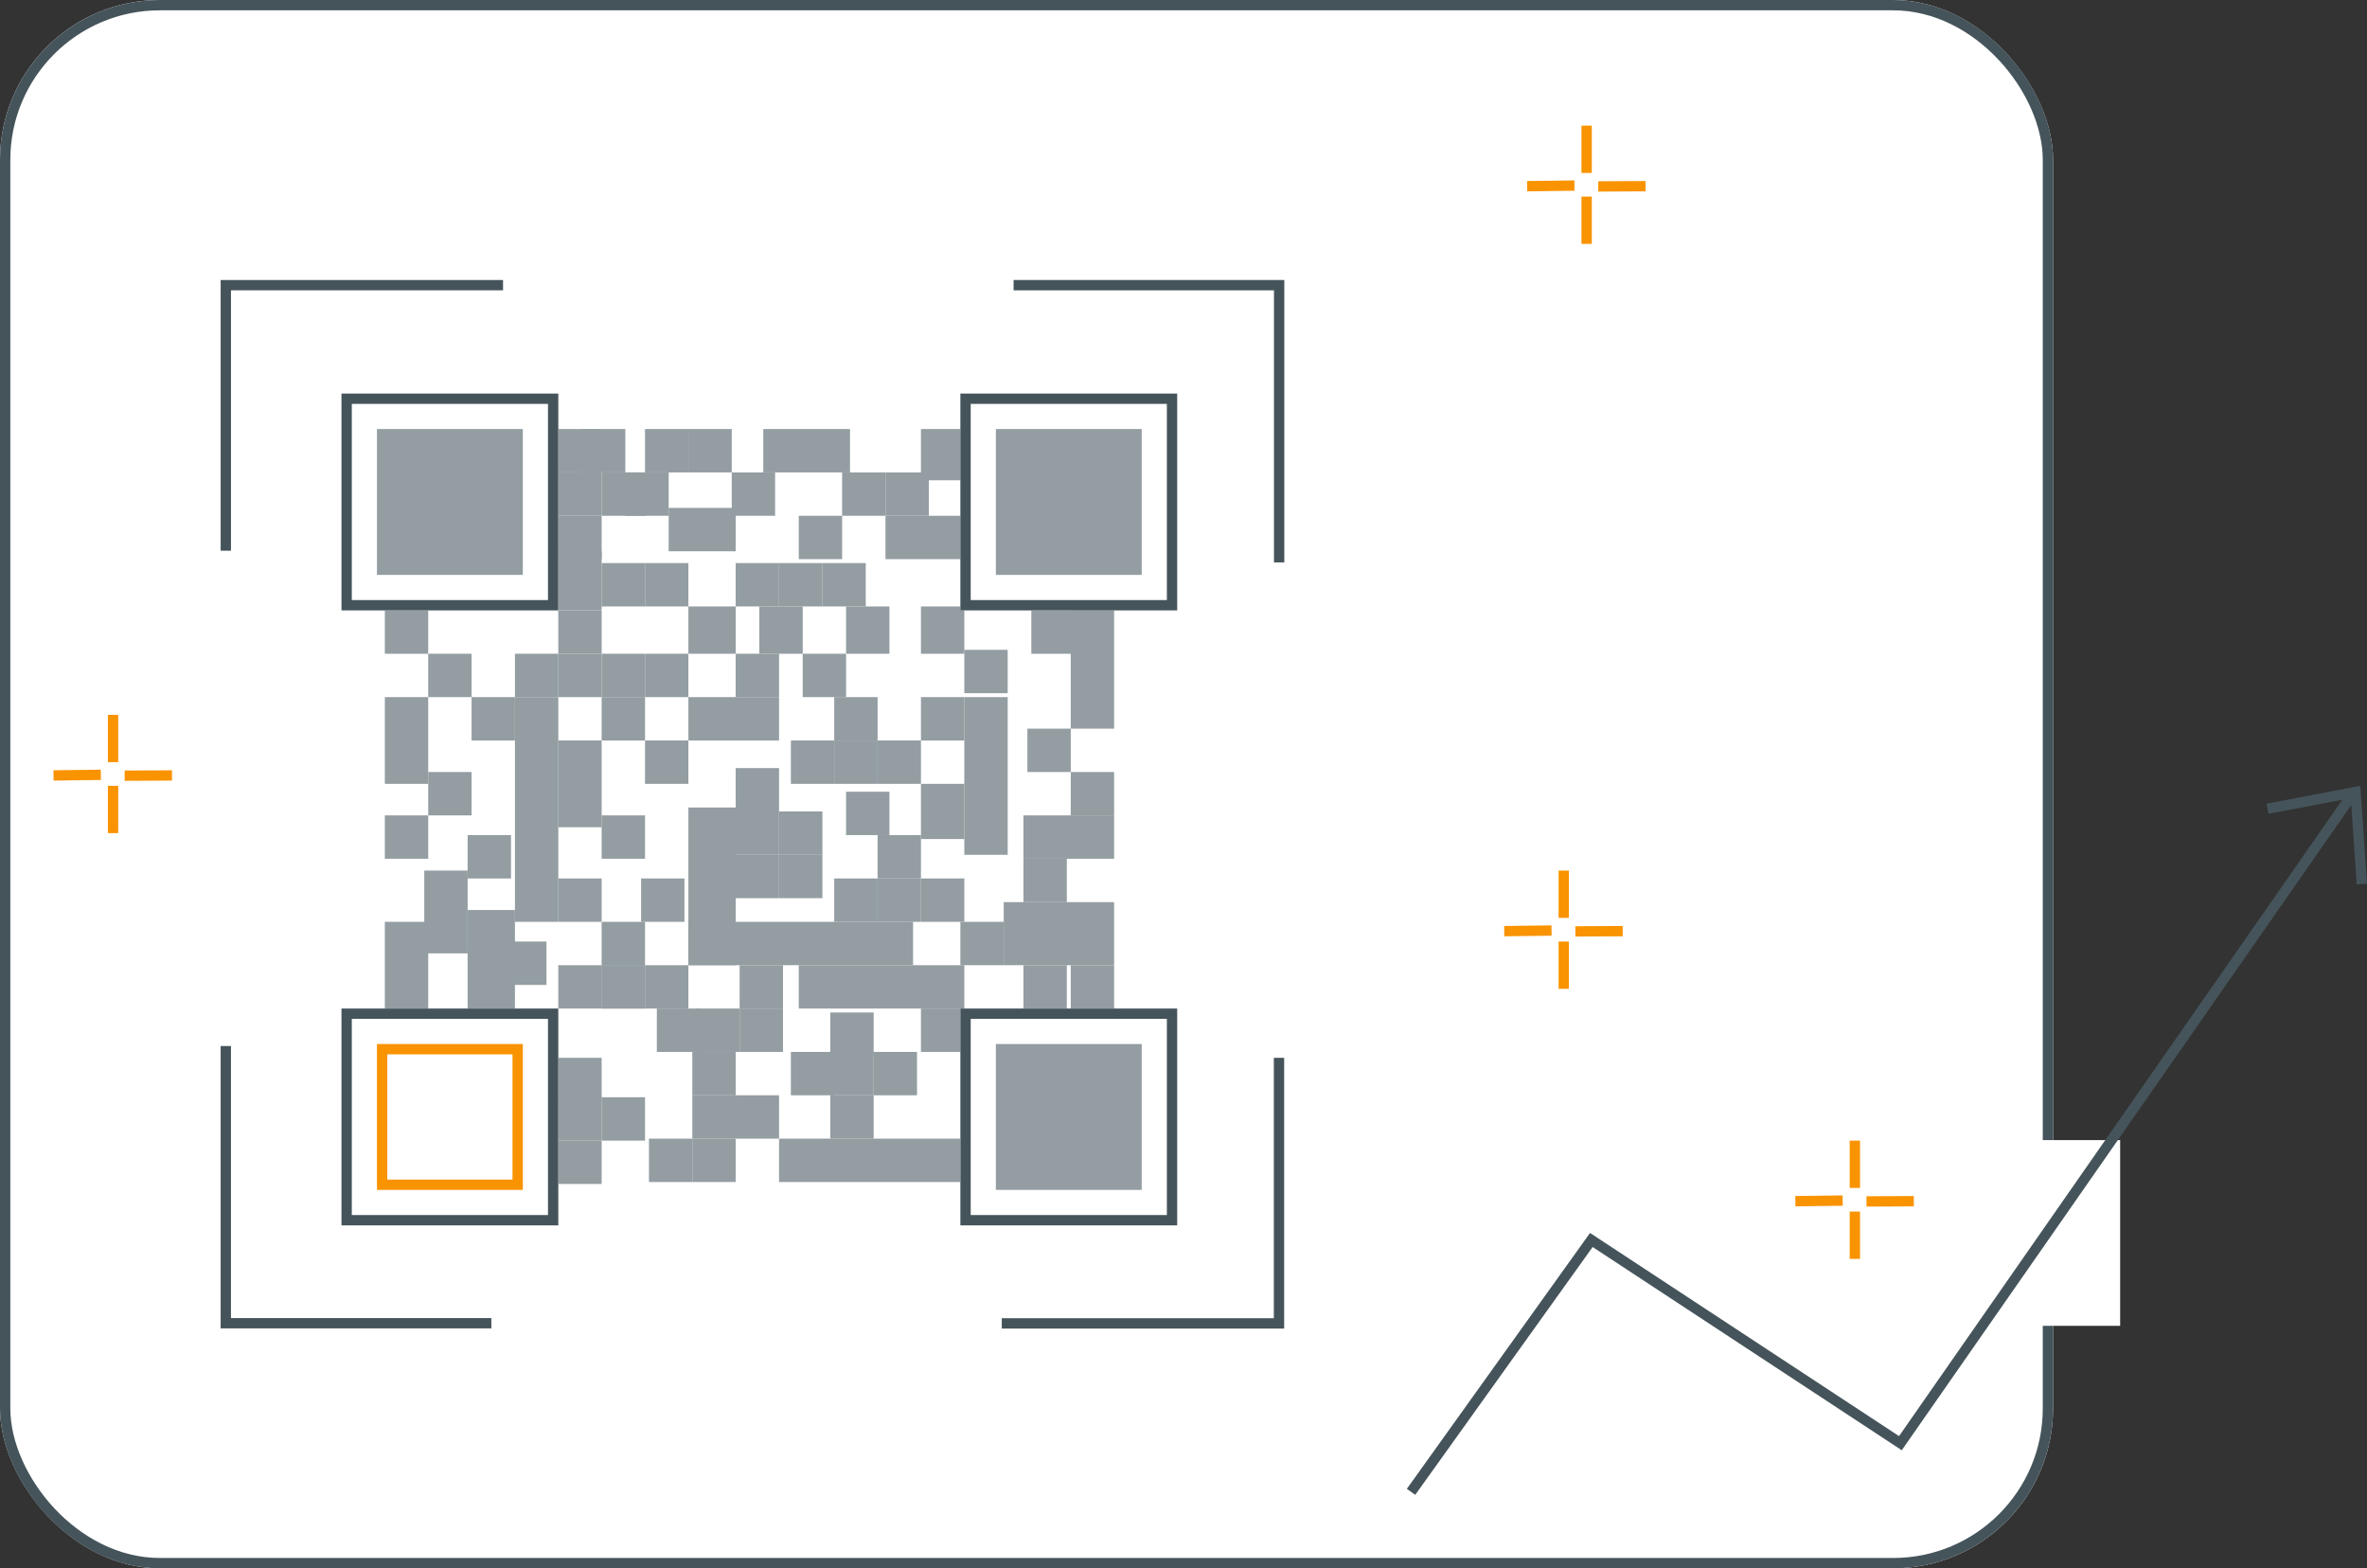 <svg xmlns="http://www.w3.org/2000/svg" width="458.852" height="304" viewBox="0 0 458.852 304">
  <rect x="0" y="0" width="458.852" height="304" fill="#333333" stroke="none"/>
  <g id="Dynamic_QR_codes" data-name="Dynamic QR codes" transform="translate(-1056 -1167)">
    <g id="Rectangle_267" data-name="Rectangle 267" transform="translate(1056 1167)" fill="#fff" stroke="#45545a" stroke-width="2">
      <rect width="398" height="304" rx="31" stroke="none"/>
      <rect x="1" y="1" width="396" height="302" rx="30" fill="none"/>
    </g>
    <g id="Group_1726" data-name="Group 1726" transform="translate(-290.622 -3579.88)">
      <rect id="Rectangle_287" data-name="Rectangle 287" width="8.406" height="8.406" transform="translate(1454.85 4865.199)" fill="#939da2"/>
      <rect id="Rectangle_288" data-name="Rectangle 288" width="8.406" height="8.406" transform="translate(1454.85 4873.605)" fill="#939da2"/>
      <rect id="Rectangle_386" data-name="Rectangle 386" width="8.406" height="8.406" transform="translate(1506.049 4904.171) rotate(90)" fill="#939da2"/>
      <rect id="Rectangle_355" data-name="Rectangle 355" width="8.406" height="8.406" transform="translate(1421.227 4865.199)" fill="#939da2"/>
      <rect id="Rectangle_299" data-name="Rectangle 299" width="8.406" height="8.406" transform="translate(1463.256 4882.011)" fill="#939da2"/>
      <rect id="Rectangle_387" data-name="Rectangle 387" width="8.406" height="8.406" transform="translate(1497.644 4912.577) rotate(90)" fill="#939da2"/>
      <rect id="Rectangle_352" data-name="Rectangle 352" width="8.406" height="8.406" transform="translate(1429.633 4873.605)" fill="#939da2"/>
      <rect id="Rectangle_300" data-name="Rectangle 300" width="8.406" height="8.406" transform="translate(1471.662 4890.417)" fill="#939da2"/>
      <rect id="Rectangle_384" data-name="Rectangle 384" width="8.406" height="8.406" transform="translate(1497.644 4882.011) rotate(90)" fill="#939da2"/>
      <rect id="Rectangle_351" data-name="Rectangle 351" width="8.406" height="8.406" transform="translate(1438.039 4882.011)" fill="#939da2"/>
      <rect id="Rectangle_395" data-name="Rectangle 395" width="8.406" height="8.406" transform="translate(1497.644 4895.766) rotate(90)" fill="#939da2"/>
      <rect id="Rectangle_301" data-name="Rectangle 301" width="9.17" height="8.406" transform="translate(1480.068 4882.011)" fill="#939da2"/>
      <rect id="Rectangle_382" data-name="Rectangle 382" width="8.406" height="8.406" transform="translate(1518.276 4838.453) rotate(90)" fill="#939da2"/>
      <rect id="Rectangle_348" data-name="Rectangle 348" width="8.406" height="8.406" transform="translate(1446.445 4873.605)" fill="#939da2"/>
      <rect id="Rectangle_390" data-name="Rectangle 390" width="8.406" height="8.406" transform="translate(1497.644 4873.605) rotate(90)" fill="#939da2"/>
      <rect id="Rectangle_302" data-name="Rectangle 302" width="9.17" height="30.567" transform="translate(1480.068 4903.407)" fill="#939da2"/>
      <rect id="Rectangle_385" data-name="Rectangle 385" width="8.406" height="32.095" transform="translate(1533.559 4933.974) rotate(90)" fill="#939da2"/>
      <rect id="Rectangle_349" data-name="Rectangle 349" width="8.406" height="43.557" transform="translate(1446.445 4882.011)" fill="#939da2"/>
      <rect id="Rectangle_401" data-name="Rectangle 401" width="8.406" height="16.047" transform="translate(1428.869 4915.634)" fill="#939da2"/>
      <rect id="Rectangle_391" data-name="Rectangle 391" width="12.227" height="21.397" transform="translate(1562.598 4921.747) rotate(90)" fill="#939da2"/>
      <rect id="Rectangle_303" data-name="Rectangle 303" width="8.406" height="43.557" transform="translate(1523.625 4925.568) rotate(90)" fill="#939da2"/>
      <rect id="Rectangle_372" data-name="Rectangle 372" width="8.406" height="23.689" transform="translate(1554.192 4864.435)" fill="#939da2"/>
      <rect id="Rectangle_373" data-name="Rectangle 373" width="8.406" height="30.567" transform="translate(1533.559 4882.011)" fill="#939da2"/>
      <rect id="Rectangle_289" data-name="Rectangle 289" width="9.17" height="9.17" transform="translate(1480.068 4864.435)" fill="#939da2"/>
      <rect id="Rectangle_290" data-name="Rectangle 290" width="8.406" height="9.17" transform="translate(1493.823 4864.435)" fill="#939da2"/>
      <rect id="Rectangle_291" data-name="Rectangle 291" width="8.406" height="8.406" transform="translate(1508.342 4882.011)" fill="#939da2"/>
      <rect id="Rectangle_343" data-name="Rectangle 343" width="8.406" height="8.406" transform="translate(1524.389 4950.786) rotate(90)" fill="#939da2"/>
      <rect id="Rectangle_363" data-name="Rectangle 363" width="8.406" height="8.406" transform="translate(1498.408 4942.379) rotate(90)" fill="#939da2"/>
      <rect id="Rectangle_368" data-name="Rectangle 368" width="8.406" height="8.406" transform="translate(1463.256 4976.385) rotate(180)" fill="#939da2"/>
      <rect id="Rectangle_306" data-name="Rectangle 306" width="8.406" height="8.406" transform="translate(1516.748 4908.756)" fill="#939da2"/>
      <rect id="Rectangle_353" data-name="Rectangle 353" width="8.406" height="8.406" transform="translate(1497.644 4959.191) rotate(90)" fill="#939da2"/>
      <rect id="Rectangle_311" data-name="Rectangle 311" width="8.406" height="8.406" transform="translate(1463.256 4925.568)" fill="#939da2"/>
      <rect id="Rectangle_323" data-name="Rectangle 323" width="8.406" height="8.406" transform="translate(1476.247 4838.453) rotate(90)" fill="#939da2"/>
      <rect id="Rectangle_333" data-name="Rectangle 333" width="8.406" height="8.406" transform="translate(1497.644 4856.029) rotate(90)" fill="#939da2"/>
      <rect id="Rectangle_316" data-name="Rectangle 316" width="8.406" height="8.406" transform="translate(1463.256 4933.974)" fill="#939da2"/>
      <rect id="Rectangle_324" data-name="Rectangle 324" width="8.406" height="8.406" transform="translate(1471.662 4838.453) rotate(90)" fill="#939da2"/>
      <rect id="Rectangle_294" data-name="Rectangle 294" width="8.406" height="8.406" transform="translate(1499.936 4890.417)" fill="#939da2"/>
      <rect id="Rectangle_375" data-name="Rectangle 375" width="8.406" height="8.406" transform="translate(1489.238 4904.171)" fill="#939da2"/>
      <rect id="Rectangle_392" data-name="Rectangle 392" width="8.406" height="8.406" transform="translate(1541.965 4872.841) rotate(90)" fill="#939da2"/>
      <rect id="Rectangle_344" data-name="Rectangle 344" width="8.406" height="8.406" transform="translate(1515.984 4943.144) rotate(90)" fill="#939da2"/>
      <rect id="Rectangle_362" data-name="Rectangle 362" width="8.406" height="8.406" transform="translate(1498.408 4933.974) rotate(90)" fill="#939da2"/>
      <rect id="Rectangle_367" data-name="Rectangle 367" width="8.406" height="8.406" transform="translate(1471.662 4967.979) rotate(180)" fill="#939da2"/>
      <rect id="Rectangle_307" data-name="Rectangle 307" width="8.406" height="8.406" transform="translate(1508.342 4917.162)" fill="#939da2"/>
      <rect id="Rectangle_358" data-name="Rectangle 358" width="8.406" height="8.406" transform="translate(1489.238 4950.786) rotate(90)" fill="#939da2"/>
      <rect id="Rectangle_312" data-name="Rectangle 312" width="8.406" height="8.406" transform="translate(1454.85 4933.974)" fill="#939da2"/>
      <rect id="Rectangle_327" data-name="Rectangle 327" width="8.406" height="8.406" transform="translate(1467.841 4830.047) rotate(90)" fill="#939da2"/>
      <rect id="Rectangle_337" data-name="Rectangle 337" width="8.406" height="12.991" transform="translate(1489.238 4845.331) rotate(90)" fill="#939da2"/>
      <rect id="Rectangle_317" data-name="Rectangle 317" width="8.406" height="8.406" transform="translate(1472.426 4967.597)" fill="#939da2"/>
      <rect id="Rectangle_329" data-name="Rectangle 329" width="8.406" height="8.406" transform="translate(1463.256 4830.047) rotate(90)" fill="#939da2"/>
      <rect id="Rectangle_295" data-name="Rectangle 295" width="8.406" height="8.406" transform="translate(1508.342 4890.417)" fill="#939da2"/>
      <rect id="Rectangle_377" data-name="Rectangle 377" width="8.406" height="8.406" transform="translate(1463.256 4873.605)" fill="#939da2"/>
      <rect id="Rectangle_388" data-name="Rectangle 388" width="8.406" height="8.406" transform="translate(1506.049 4912.577) rotate(90)" fill="#939da2"/>
      <rect id="Rectangle_379" data-name="Rectangle 379" width="8.406" height="8.406" transform="translate(1463.256 4856.029)" fill="#939da2"/>
      <rect id="Rectangle_381" data-name="Rectangle 381" width="8.406" height="8.406" transform="translate(1454.85 4846.859)" fill="#939da2"/>
      <rect id="Rectangle_345" data-name="Rectangle 345" width="8.406" height="8.406" transform="translate(1515.984 4950.786) rotate(90)" fill="#939da2"/>
      <rect id="Rectangle_364" data-name="Rectangle 364" width="8.406" height="8.406" transform="translate(1490.002 4942.379) rotate(90)" fill="#939da2"/>
      <rect id="Rectangle_369" data-name="Rectangle 369" width="8.406" height="8.406" transform="translate(1463.256 4967.979) rotate(180)" fill="#939da2"/>
      <rect id="Rectangle_305" data-name="Rectangle 305" width="8.406" height="8.406" transform="translate(1516.748 4917.162)" fill="#939da2"/>
      <rect id="Rectangle_359" data-name="Rectangle 359" width="8.406" height="8.406" transform="translate(1489.238 4959.191) rotate(90)" fill="#939da2"/>
      <rect id="Rectangle_310" data-name="Rectangle 310" width="8.406" height="8.406" transform="translate(1463.256 4933.974)" fill="#939da2"/>
      <rect id="Rectangle_328" data-name="Rectangle 328" width="11.462" height="8.406" transform="translate(1463.256 4853.736) rotate(90)" fill="#939da2"/>
      <rect id="Rectangle_341" data-name="Rectangle 341" width="10.698" height="8.406" transform="translate(1533.559 4898.822) rotate(90)" fill="#939da2"/>
      <rect id="Rectangle_330" data-name="Rectangle 330" width="8.406" height="8.406" transform="translate(1463.256 4838.453) rotate(90)" fill="#939da2"/>
      <rect id="Rectangle_340" data-name="Rectangle 340" width="9.934" height="8.406" transform="translate(1533.559 4830.047) rotate(90)" fill="#939da2"/>
      <rect id="Rectangle_296" data-name="Rectangle 296" width="8.406" height="8.406" transform="translate(1516.748 4890.417)" fill="#939da2"/>
      <rect id="Rectangle_376" data-name="Rectangle 376" width="8.406" height="8.406" transform="translate(1471.662 4873.605)" fill="#939da2"/>
      <rect id="Rectangle_383" data-name="Rectangle 383" width="8.406" height="8.406" transform="translate(1526.682 4838.453) rotate(90)" fill="#939da2"/>
      <rect id="Rectangle_378" data-name="Rectangle 378" width="8.406" height="8.406" transform="translate(1471.662 4856.029)" fill="#939da2"/>
      <rect id="Rectangle_380" data-name="Rectangle 380" width="8.406" height="8.406" transform="translate(1497.644 4856.029)" fill="#939da2"/>
      <rect id="Rectangle_374" data-name="Rectangle 374" width="8.406" height="8.406" transform="translate(1532.795 4925.568)" fill="#939da2"/>
      <rect id="Rectangle_346" data-name="Rectangle 346" width="8.406" height="8.406" transform="translate(1515.984 4959.191) rotate(90)" fill="#939da2"/>
      <rect id="Rectangle_304" data-name="Rectangle 304" width="8.406" height="8.406" transform="translate(1525.154 4917.162)" fill="#939da2"/>
      <rect id="Rectangle_360" data-name="Rectangle 360" width="8.406" height="8.406" transform="translate(1489.238 4967.597) rotate(90)" fill="#939da2"/>
      <rect id="Rectangle_309" data-name="Rectangle 309" width="8.406" height="8.406" transform="translate(1471.662 4933.974)" fill="#939da2"/>
      <rect id="Rectangle_319" data-name="Rectangle 319" width="8.406" height="8.406" transform="translate(1470.898 4917.162)" fill="#939da2"/>
      <rect id="Rectangle_397" data-name="Rectangle 397" width="8.406" height="8.406" transform="translate(1562.598 4896.53) rotate(90)" fill="#939da2"/>
      <rect id="Rectangle_361" data-name="Rectangle 361" width="8.406" height="8.406" transform="translate(1437.275 4908.756)" fill="#939da2"/>
      <rect id="Rectangle_396" data-name="Rectangle 396" width="8.406" height="8.406" transform="translate(1553.428 4913.341) rotate(90)" fill="#939da2"/>
      <rect id="Rectangle_314" data-name="Rectangle 314" width="8.406" height="8.406" transform="translate(1463.256 4904.936)" fill="#939da2"/>
      <rect id="Rectangle_393" data-name="Rectangle 393" width="8.406" height="8.406" transform="translate(1562.598 4933.974) rotate(90)" fill="#939da2"/>
      <rect id="Rectangle_354" data-name="Rectangle 354" width="8.406" height="8.406" transform="translate(1429.633 4896.53)" fill="#939da2"/>
      <rect id="Rectangle_325" data-name="Rectangle 325" width="8.406" height="8.406" transform="translate(1496.879 4838.453) rotate(90)" fill="#939da2"/>
      <rect id="Rectangle_335" data-name="Rectangle 335" width="8.406" height="8.406" transform="translate(1514.455 4856.029) rotate(90)" fill="#939da2"/>
      <rect id="Rectangle_320" data-name="Rectangle 320" width="8.406" height="16.812" transform="translate(1454.85 4890.417)" fill="#939da2"/>
      <rect id="Rectangle_406" data-name="Rectangle 406" width="9.17" height="19.104" transform="translate(1437.275 4923.275)" fill="#939da2"/>
      <rect id="Rectangle_389" data-name="Rectangle 389" width="8.406" height="17.576" transform="translate(1562.598 4904.936) rotate(90)" fill="#939da2"/>
      <rect id="Rectangle_398" data-name="Rectangle 398" width="8.406" height="8.406" transform="translate(1554.192 4888.124) rotate(90)" fill="#939da2"/>
      <rect id="Rectangle_399" data-name="Rectangle 399" width="8.406" height="8.406" transform="translate(1554.956 4865.199) rotate(90)" fill="#939da2"/>
      <rect id="Rectangle_356" data-name="Rectangle 356" width="8.406" height="16.812" transform="translate(1421.227 4882.011)" fill="#939da2"/>
      <rect id="Rectangle_410" data-name="Rectangle 410" width="8.406" height="16.812" transform="translate(1421.227 4925.568)" fill="#939da2"/>
      <rect id="Rectangle_321" data-name="Rectangle 321" width="8.406" height="16.812" transform="translate(1511.399 4830.047) rotate(90)" fill="#939da2"/>
      <rect id="Rectangle_331" data-name="Rectangle 331" width="8.406" height="15.283" transform="translate(1533.559 4846.859) rotate(90)" fill="#939da2"/>
      <rect id="Rectangle_297" data-name="Rectangle 297" width="8.406" height="8.406" transform="translate(1525.154 4882.011)" fill="#939da2"/>
      <rect id="Rectangle_342" data-name="Rectangle 342" width="8.406" height="35.152" transform="translate(1532.795 4967.597) rotate(90)" fill="#939da2"/>
      <rect id="Rectangle_298" data-name="Rectangle 298" width="8.406" height="9.17" transform="translate(1525.154 4864.435)" fill="#939da2"/>
      <rect id="Rectangle_292" data-name="Rectangle 292" width="8.406" height="9.17" transform="translate(1510.634 4864.435)" fill="#939da2"/>
      <rect id="Rectangle_293" data-name="Rectangle 293" width="8.406" height="8.406" transform="translate(1502.229 4873.605)" fill="#939da2"/>
      <rect id="Rectangle_347" data-name="Rectangle 347" width="8.406" height="8.406" transform="translate(1533.559 4942.379) rotate(90)" fill="#939da2"/>
      <rect id="Rectangle_308" data-name="Rectangle 308" width="8.406" height="8.406" transform="translate(1510.634 4900.351)" fill="#939da2"/>
      <rect id="Rectangle_350" data-name="Rectangle 350" width="8.406" height="8.406" transform="translate(1508.342 4950.786) rotate(90)" fill="#939da2"/>
      <rect id="Rectangle_365" data-name="Rectangle 365" width="8.406" height="8.406" transform="translate(1482.36 4942.379) rotate(90)" fill="#939da2"/>
      <rect id="Rectangle_370" data-name="Rectangle 370" width="8.406" height="8.406" transform="translate(1463.256 4960.337) rotate(180)" fill="#939da2"/>
      <rect id="Rectangle_313" data-name="Rectangle 313" width="8.406" height="8.406" transform="translate(1454.85 4917.162)" fill="#939da2"/>
      <rect id="Rectangle_394" data-name="Rectangle 394" width="8.406" height="8.406" transform="translate(1553.428 4933.974) rotate(90)" fill="#939da2"/>
      <rect id="Rectangle_357" data-name="Rectangle 357" width="8.406" height="8.406" transform="translate(1421.227 4904.936)" fill="#939da2"/>
      <rect id="Rectangle_322" data-name="Rectangle 322" width="8.406" height="8.406" transform="translate(1488.474 4830.047) rotate(90)" fill="#939da2"/>
      <rect id="Rectangle_332" data-name="Rectangle 332" width="8.406" height="8.406" transform="translate(1509.87 4846.859) rotate(90)" fill="#939da2"/>
      <rect id="Rectangle_411" data-name="Rectangle 411" width="8.406" height="8.406" transform="translate(1444.152 4929.389)" fill="#939da2"/>
      <rect id="Rectangle_326" data-name="Rectangle 326" width="8.406" height="8.406" transform="translate(1480.068 4830.047) rotate(90)" fill="#939da2"/>
      <path id="Path_514" data-name="Path 514" d="M5689.088,11863h51.476v53.741" transform="translate(-4145.976 -7060.844)" fill="none" stroke="#45545a" stroke-width="2"/>
      <path id="Path_517" data-name="Path 517" d="M0,0H51.476V53.741" transform="translate(1441.872 5003.381) rotate(180)" fill="none" stroke="#45545a" stroke-width="2"/>
      <path id="Path_515" data-name="Path 515" d="M0,0H51.476V53.741" transform="translate(1390.397 4853.63) rotate(-90)" fill="none" stroke="#45545a" stroke-width="2"/>
      <path id="Path_516" data-name="Path 516" d="M0,0H51.476V53.741" transform="translate(1594.56 4951.932) rotate(90)" fill="none" stroke="#45545a" stroke-width="2"/>
      <g id="Group_1720" data-name="Group 1720" transform="translate(1642.66 4771.23)">
        <line id="Line_305" data-name="Line 305" y2="9.17" transform="translate(11.537 0)" fill="none" stroke="#f99300" stroke-width="2"/>
        <line id="Line_311" data-name="Line 311" y2="9.17" transform="translate(11.537 13.755)" fill="none" stroke="#f99300" stroke-width="2"/>
        <line id="Line_306" data-name="Line 306" y1="0.046" x2="9.17" transform="translate(13.792 11.742)" fill="none" stroke="#f99300" stroke-width="2"/>
        <line id="Line_312" data-name="Line 312" x1="9.17" y2="0.121" transform="translate(0 11.621)" fill="none" stroke="#f99300" stroke-width="2"/>
      </g>
      <g id="Rectangle_280" data-name="Rectangle 280" transform="translate(1412.821 4823.17)" fill="#fff" stroke="#45545a" stroke-width="2">
        <rect width="42.029" height="42.029" stroke="none"/>
        <rect x="1" y="1" width="40.029" height="40.029" fill="none"/>
      </g>
      <g id="Rectangle_282" data-name="Rectangle 282" transform="translate(1532.795 4823.17)" fill="#fff" stroke="#45545a" stroke-width="2">
        <rect width="42.029" height="42.029" stroke="none"/>
        <rect x="1" y="1" width="40.029" height="40.029" fill="none"/>
      </g>
      <g id="Rectangle_284" data-name="Rectangle 284" transform="translate(1532.795 4942.379)" fill="#fff" stroke="#45545a" stroke-width="2">
        <rect width="42.029" height="42.029" stroke="none"/>
        <rect x="1" y="1" width="40.029" height="40.029" fill="none"/>
      </g>
      <g id="Rectangle_286" data-name="Rectangle 286" transform="translate(1412.821 4942.379)" fill="#fff" stroke="#45545a" stroke-width="2">
        <rect width="42.029" height="42.029" stroke="none"/>
        <rect x="1" y="1" width="40.029" height="40.029" fill="none"/>
      </g>
      <g id="Group_1723" data-name="Group 1723" transform="translate(1694.66 4967.979)">
        <line id="Line_305-2" data-name="Line 305" y2="9.17" transform="translate(11.537 0)" fill="none" stroke="#f99300" stroke-width="2"/>
        <line id="Line_311-2" data-name="Line 311" y2="9.17" transform="translate(11.537 13.755)" fill="none" stroke="#f99300" stroke-width="2"/>
        <line id="Line_306-2" data-name="Line 306" y1="0.046" x2="9.17" transform="translate(13.792 11.742)" fill="none" stroke="#f99300" stroke-width="2"/>
        <line id="Line_312-2" data-name="Line 312" x1="9.17" y2="0.121" transform="translate(0 11.621)" fill="none" stroke="#f99300" stroke-width="2"/>
      </g>
      <g id="Group_1725" data-name="Group 1725" transform="translate(1638.224 4915.634)">
        <line id="Line_305-3" data-name="Line 305" y2="9.17" transform="translate(11.537 0)" fill="none" stroke="#f99300" stroke-width="2"/>
        <line id="Line_311-3" data-name="Line 311" y2="9.17" transform="translate(11.537 13.755)" fill="none" stroke="#f99300" stroke-width="2"/>
        <line id="Line_306-3" data-name="Line 306" y1="0.046" x2="9.17" transform="translate(13.792 11.742)" fill="none" stroke="#f99300" stroke-width="2"/>
        <line id="Line_312-3" data-name="Line 312" x1="9.17" y2="0.121" transform="translate(0 11.621)" fill="none" stroke="#f99300" stroke-width="2"/>
      </g>
      <g id="Group_1724" data-name="Group 1724" transform="translate(1357 4885.449)">
        <line id="Line_305-4" data-name="Line 305" y2="9.17" transform="translate(11.537 0)" fill="none" stroke="#f99300" stroke-width="2"/>
        <line id="Line_311-4" data-name="Line 311" y2="9.17" transform="translate(11.537 13.755)" fill="none" stroke="#f99300" stroke-width="2"/>
        <line id="Line_306-4" data-name="Line 306" y1="0.046" x2="9.17" transform="translate(13.792 11.742)" fill="none" stroke="#f99300" stroke-width="2"/>
        <line id="Line_312-4" data-name="Line 312" x1="9.17" y2="0.121" transform="translate(0 11.621)" fill="none" stroke="#f99300" stroke-width="2"/>
      </g>
      <rect id="Rectangle_281" data-name="Rectangle 281" width="28.274" height="28.274" transform="translate(1419.699 4830.047)" fill="#939da2"/>
      <rect id="Rectangle_283" data-name="Rectangle 283" width="28.274" height="28.274" transform="translate(1539.673 4830.047)" fill="#939da2"/>
      <rect id="Rectangle_285" data-name="Rectangle 285" width="28.274" height="28.274" transform="translate(1539.673 4949.257)" fill="#939da2"/>
      <g id="Rectangle_412" data-name="Rectangle 412" transform="translate(1419.699 4949.257)" fill="none" stroke="#f99300" stroke-width="2">
        <rect width="28.274" height="28.274" stroke="none"/>
        <rect x="1" y="1" width="26.274" height="26.274" fill="none"/>
      </g>
    </g>
    <rect id="Rectangle_441" data-name="Rectangle 441" width="25" height="36" transform="translate(1442 1388)" fill="#fff"/>
    <g id="Group_1756" data-name="Group 1756" transform="translate(7 -60.67)">
      <path id="Path_440" data-name="Path 440" d="M7.036,139.569l34.951-48.82L101.9,130.137l87.925-126.2" transform="translate(1315.5 1377.281)" fill="none" stroke="#45545a" stroke-width="2"/>
      <path id="Path_441" data-name="Path 441" d="M76.543,7.9h0l16.1-3.064,1.146,16.854" transform="translate(1412.996 1376.351)" fill="none" stroke="#45545a" stroke-linecap="square" stroke-width="2"/>
    </g>
  </g>
</svg>
